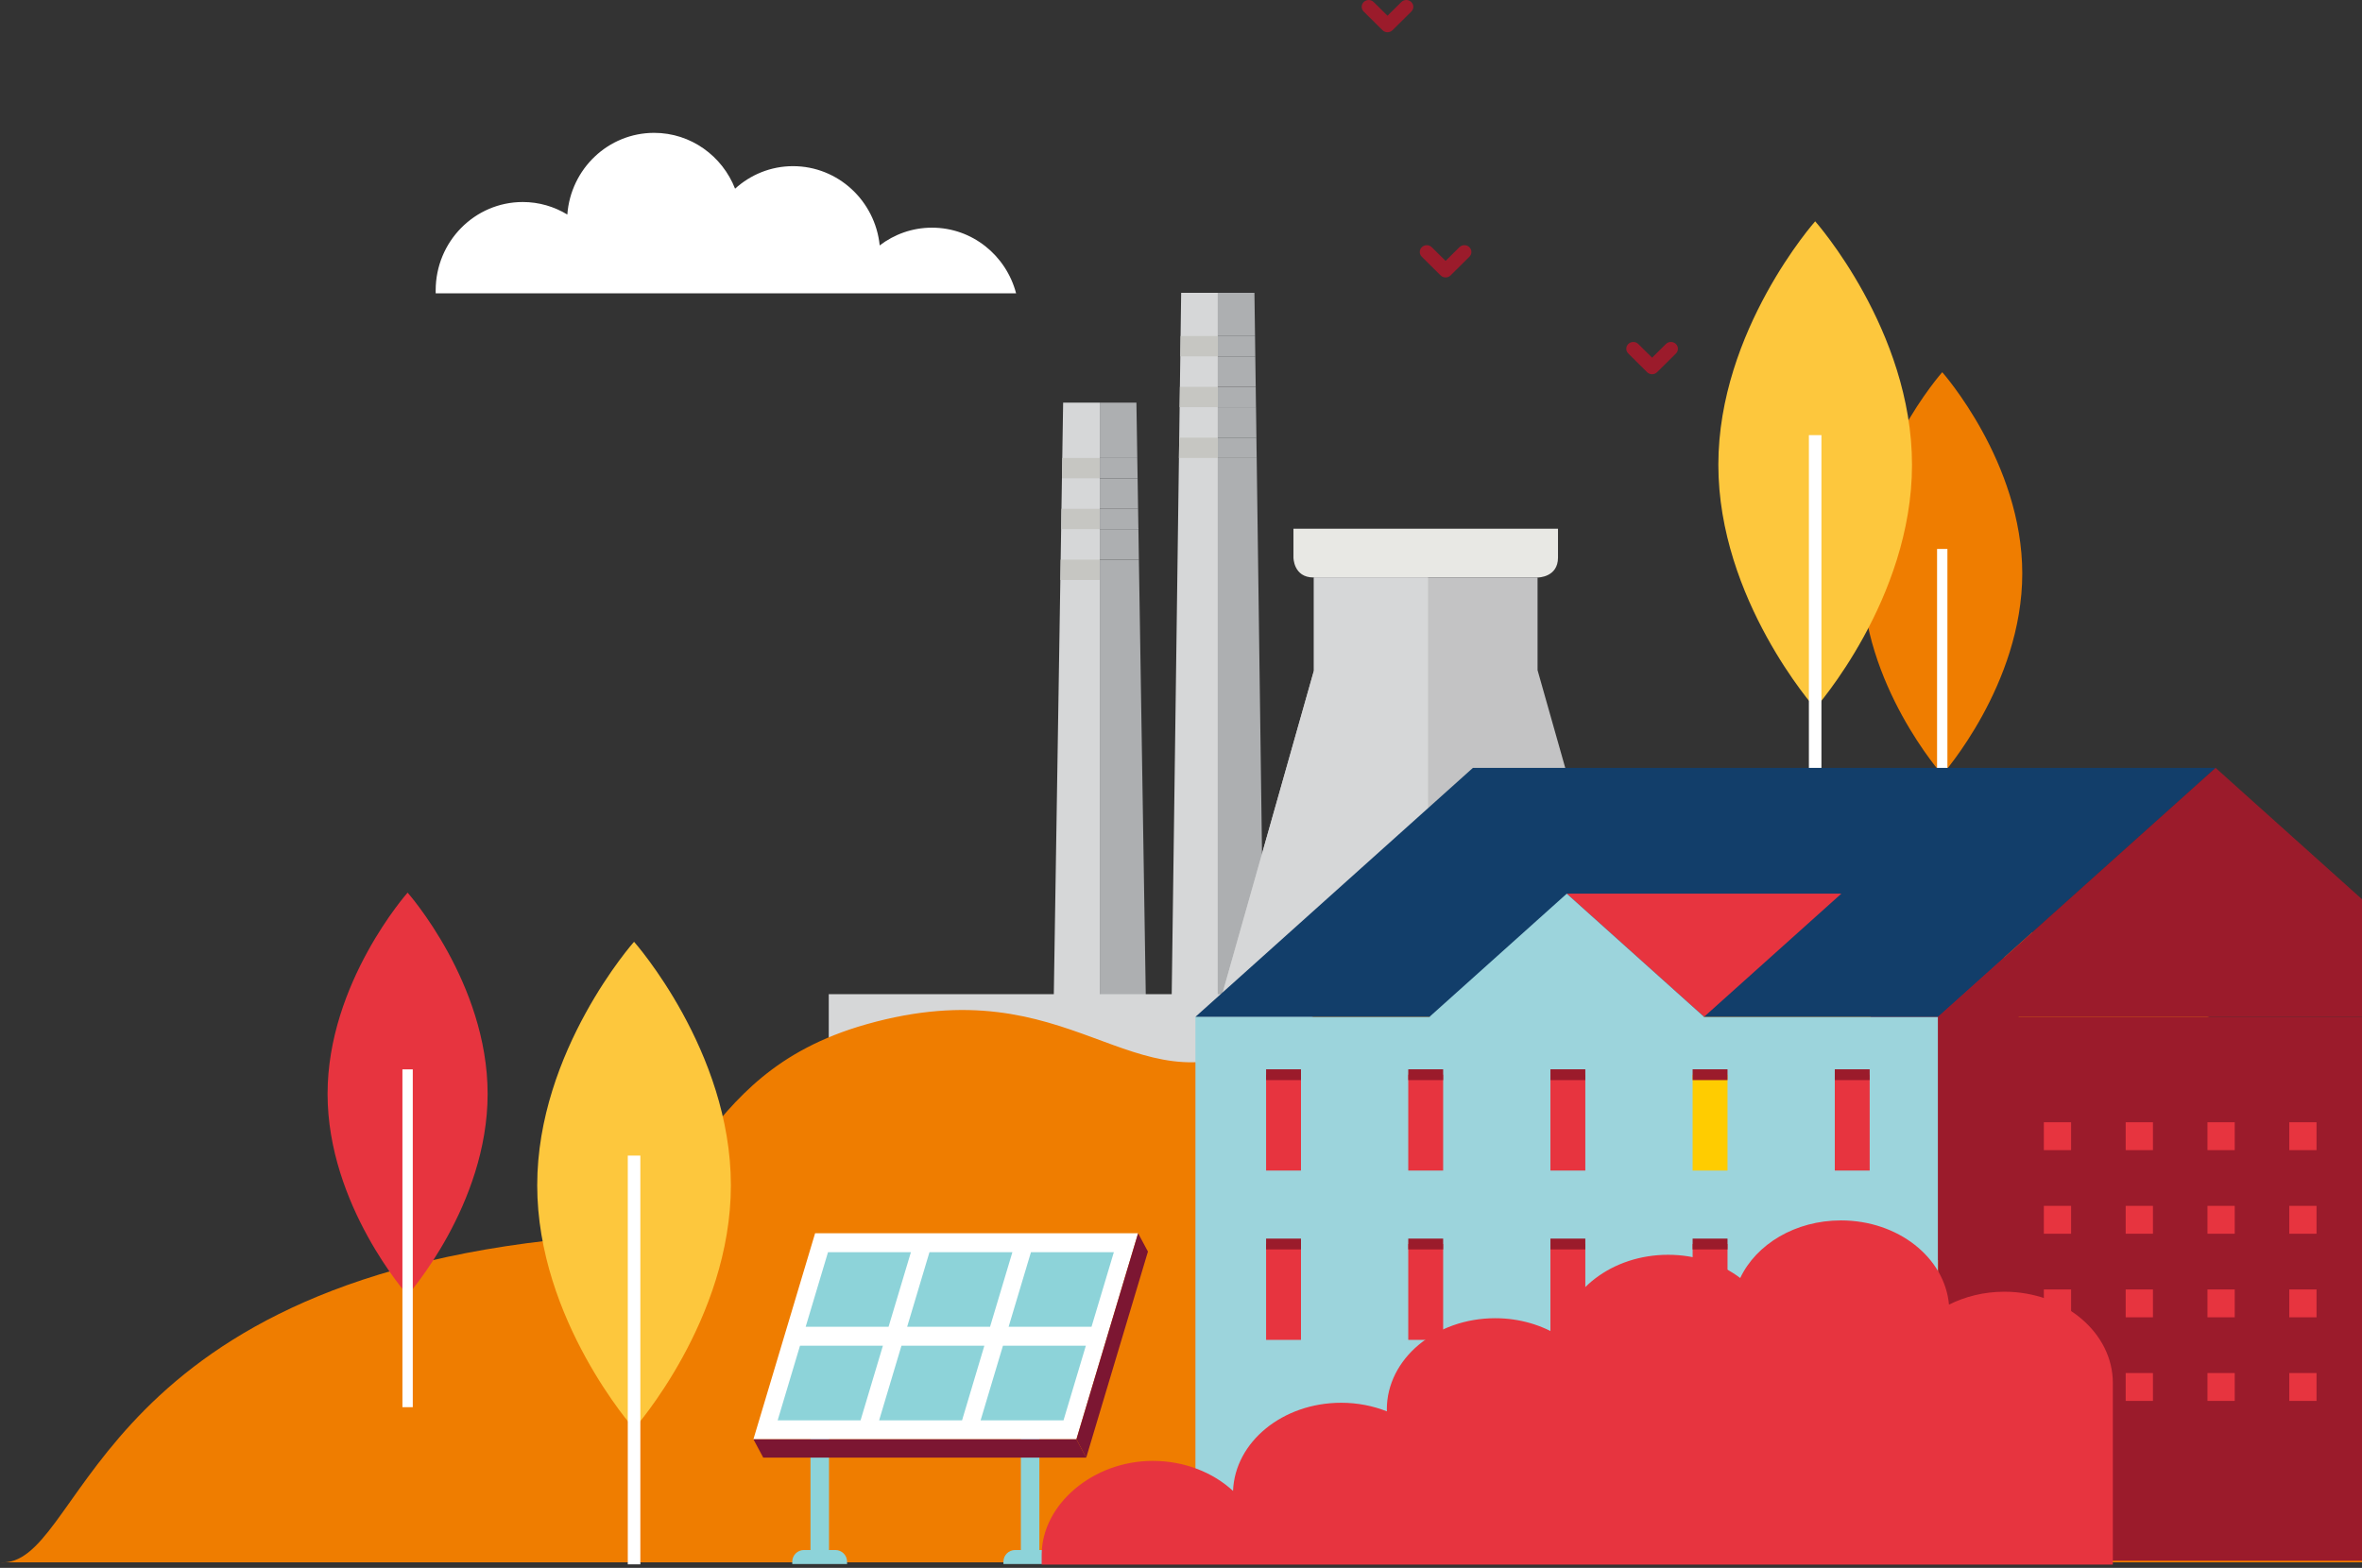 <svg width="366" height="243" viewBox="0 0 366 243" fill="none" xmlns="http://www.w3.org/2000/svg">
<rect x="0" y="0" width="366" height="243" fill="#333333" stroke="none"/>
<path d="M288.557 88.881C288.557 106.109 300.957 120.072 300.957 120.072C300.957 120.072 313.357 106.109 313.357 88.881C313.357 71.654 300.957 57.69 300.957 57.69C300.957 57.69 288.557 71.654 288.557 88.881Z" fill="#EF7D00"/>
<path d="M301.758 85.08H300.155V137.437H301.758V85.08Z" fill="white"/>
<path d="M266.264 72.04C266.264 92.881 281.268 109.779 281.268 109.779C281.268 109.779 296.272 92.881 296.272 72.04C296.272 51.198 281.268 34.301 281.268 34.301C281.268 34.301 266.264 51.198 266.264 72.04Z" fill="#FDC73D"/>
<path d="M282.237 67.441H280.293V130.793H282.237V67.441Z" fill="white"/>
<path d="M164.737 62.401L163.163 162.278H170.411V62.401H164.737Z" fill="#D6D7D8"/>
<path d="M164.604 70.984L164.553 74.136H170.411V70.984H164.604Z" fill="#C6C6C2"/>
<path d="M164.478 78.862L164.467 79.374L164.427 82.014H170.411V78.862H164.478Z" fill="#C6C6C2"/>
<mask id="mask0_78_4051" style="mask-type:luminance" maskUnits="userSpaceOnUse" x="164" y="62" width="7" height="29">
<path d="M164.726 62.944L164.295 90.511H170.411V62.944H164.726Z" fill="white"/>
</mask>
<g mask="url(#mask0_78_4051)">
<path d="M164.355 86.74L164.305 89.892L164.355 86.74Z" fill="#E8E8E4"/>
</g>
<path d="M164.356 86.739L164.305 89.891H170.411V86.739H164.356Z" fill="#C6C6C2"/>
<path d="M176.091 62.401H170.417V154.34H177.543L176.091 62.401ZM170.417 70.984H176.228L176.279 74.136H170.417V70.984ZM170.417 78.862H176.35L176.401 82.014H170.417V78.862ZM170.417 86.739H176.477L176.528 89.891H170.417V86.739Z" fill="#ADAFB1"/>
<path d="M170.417 70.984V74.136H176.274L176.259 73.004L176.223 70.984H170.417Z" fill="#ADAFB1"/>
<path d="M170.417 78.862V82.014H176.401L176.386 81.075L176.35 78.862H170.417Z" fill="#ADAFB1"/>
<path d="M170.417 86.739V89.891H176.523L176.472 86.739H170.417Z" fill="#ADAFB1"/>
<path d="M183.025 45.386L181.451 162.283H188.705V45.386H183.025Z" fill="#D6D7D8"/>
<path d="M182.939 52.081L182.893 55.234H188.705V52.081H182.939Z" fill="#C6C6C2"/>
<path d="M182.832 59.959L182.822 60.67L182.786 63.111H188.705V59.959H182.832Z" fill="#C6C6C2"/>
<mask id="mask1_78_4051" style="mask-type:luminance" maskUnits="userSpaceOnUse" x="182" y="45" width="7" height="27">
<path d="M183.025 45.386L182.674 71.603H188.704V45.386H183.025Z" fill="white"/>
</mask>
<g mask="url(#mask1_78_4051)">
<path d="M182.725 67.837L182.68 70.984L182.725 67.837Z" fill="#E8E8E4"/>
</g>
<path d="M182.726 67.832L182.68 70.984H188.705V67.832H182.726Z" fill="#C6C6C2"/>
<path d="M194.379 45.386H188.704V52.081H194.471L194.379 45.386ZM194.511 55.234H188.704V59.959H194.577L194.511 55.234ZM194.618 63.111H188.704V67.837H194.684L194.724 70.989H188.704V154.339H195.851L194.623 63.111H194.618Z" fill="#ADAFB1"/>
<path d="M194.471 52.081L194.511 55.234L194.471 52.081Z" fill="#C3C3C4"/>
<path d="M188.704 52.081V55.234H194.511L194.471 52.081H188.704Z" fill="#ADAFB1"/>
<path d="M188.704 59.959V63.111H194.618L194.577 59.959H188.704Z" fill="#ADAFB1"/>
<path d="M188.704 67.832V70.984H194.724L194.684 67.832H188.704Z" fill="#ADAFB1"/>
<path d="M247.194 154.086H128.419V210.936H247.194V154.086Z" fill="#D6D7D8"/>
<path d="M200.425 81.943V86.409C200.425 86.409 200.425 89.501 203.521 89.501H238.321C238.321 89.501 241.418 89.501 241.418 86.409V81.943H200.425Z" fill="#E8E8E4"/>
<path d="M264.136 195.236L238.25 103.87V89.501H203.592V103.952L177.725 195.236H213.043H220.921H220.946H226.936H264.136Z" fill="#C3C3C4"/>
<path d="M203.592 89.501V103.952L177.725 195.236H213.043H220.921H220.941H221.281V89.501H203.592Z" fill="#D6D7D8"/>
<path d="M386.221 242.147H0C12.857 243.065 13.238 200.474 84.909 192.281C110.095 189.403 105.699 166.831 134.281 158.745C166.335 149.68 175.117 172.176 195.288 161.892C222.723 147.908 232.829 136.468 279.882 136.468C288.572 136.468 301.165 139.077 315.327 144.645C332.838 151.533 351.396 167.785 367.44 157.38" fill="#EF7D00"/>
<path d="M296.262 131.463L281.197 193.22L322.484 197.713L306.49 131.478C305.175 126.026 297.597 126.016 296.267 131.463" fill="#9B1B2B"/>
<path d="M144.408 35.286C141.367 35.286 138.571 36.316 136.312 38.037C135.611 31.139 129.866 25.753 122.881 25.753C119.43 25.753 116.288 27.078 113.902 29.245C111.922 24.18 107.055 20.591 101.36 20.591C94.248 20.591 88.431 26.174 87.909 33.25C85.888 32.027 83.533 31.311 81.01 31.311C73.554 31.311 67.509 37.443 67.509 45.011V45.463H157.448C155.915 39.605 150.666 35.286 144.413 35.286" fill="white"/>
<path d="M217.136 0.319L214.999 2.436L212.861 0.319C212.445 -0.097 211.755 -0.103 211.326 0.301C210.898 0.705 210.891 1.375 211.308 1.791L214.222 4.68C214.427 4.885 214.707 5 214.999 5C215.291 5 215.571 4.885 215.776 4.68L218.69 1.791C219.113 1.375 219.1 0.705 218.671 0.301C218.243 -0.109 217.553 -0.097 217.136 0.319Z" fill="#9B1B2B"/>
<path d="M258.136 53.319L255.999 55.436L253.861 53.319C253.445 52.903 252.755 52.897 252.326 53.301C251.898 53.705 251.891 54.375 252.308 54.791L255.222 57.68C255.427 57.885 255.707 58 255.999 58C256.291 58 256.571 57.885 256.776 57.68L259.69 54.791C260.113 54.375 260.1 53.705 259.671 53.301C259.243 52.891 258.553 52.903 258.136 53.319Z" fill="#9B1B2B"/>
<path d="M226.136 38.319L223.999 40.436L221.861 38.319C221.439 37.903 220.755 37.897 220.326 38.301C219.898 38.705 219.891 39.375 220.308 39.791L223.222 42.68C223.427 42.885 223.707 43 223.999 43C224.291 43 224.571 42.885 224.776 42.68L227.69 39.791C228.113 39.375 228.1 38.705 227.671 38.301C227.243 37.891 226.553 37.903 226.136 38.319Z" fill="#9B1B2B"/>
<path d="M221.784 164.918H216.439V174.181H191.065L190.177 206.925H207.521L221.784 164.918Z" fill="#C6C6C2"/>
<path d="M216.439 164.918H191.314L191.309 165.11H209.201V174.181H191.065H216.439V164.918Z" fill="#78C0D5"/>
<path d="M209.201 165.11H191.309L191.065 174.181H209.201V165.11Z" fill="#1DA5D0"/>
<path d="M192.354 164.912H188.045V206.925H192.354V164.912Z" fill="#E8E8E4"/>
<path d="M289.323 223.082H276.44V224.858H289.323V223.082Z" fill="#9B1B2B"/>
<path d="M300.312 157.598H185.238V241.893H300.312V157.598Z" fill="#9CD4DC"/>
<path d="M386.307 157.598H300.312V241.893H386.307V157.598Z" fill="#9B1B2B"/>
<path d="M185.238 157.598H300.312L343.309 119.012H228.235L185.238 157.598Z" fill="#123E6A"/>
<path d="M300.312 157.598H386.312L343.314 119.012L300.312 157.598Z" fill="#9B1B2B"/>
<path d="M264.05 157.598L285.323 138.508H242.777L264.05 157.598Z" fill="#E7343F"/>
<path d="M221.504 157.598L244.818 169.684L264.05 157.598L242.777 138.508L221.504 157.598Z" fill="#9CD4DC"/>
<path d="M320.925 173.937H316.702V178.257H320.925V173.937Z" fill="#E7343F"/>
<path d="M320.925 186.896H316.702V191.216H320.925V186.896Z" fill="#E7343F"/>
<path d="M320.925 199.85H316.702V204.169H320.925V199.85Z" fill="#E7343F"/>
<path d="M320.925 212.808H316.702V217.128H320.925V212.808Z" fill="#E7343F"/>
<path d="M333.605 173.937H329.382V178.257H333.605V173.937Z" fill="#E7343F"/>
<path d="M333.605 186.896H329.382V191.215H333.605V186.896Z" fill="#E7343F"/>
<path d="M333.605 199.85H329.382V204.169H333.605V199.85Z" fill="#E7343F"/>
<path d="M333.605 212.808H329.382V217.128H333.605V212.808Z" fill="#E7343F"/>
<path d="M346.279 173.937H342.056V178.257H346.279V173.937Z" fill="#E7343F"/>
<path d="M346.279 186.896H342.056V191.216H346.279V186.896Z" fill="#E7343F"/>
<path d="M346.279 199.85H342.056V204.169H346.279V199.85Z" fill="#E7343F"/>
<path d="M346.279 212.808H342.056V217.128H346.279V212.808Z" fill="#E7343F"/>
<path d="M358.953 173.937H354.73V178.257H358.953V173.937Z" fill="#E7343F"/>
<path d="M358.953 186.896H354.73V191.216H358.953V186.896Z" fill="#E7343F"/>
<path d="M358.953 199.85H354.73V204.169H358.953V199.85Z" fill="#E7343F"/>
<path d="M358.953 212.808H354.73V217.128H358.953V212.808Z" fill="#E7343F"/>
<path d="M201.592 166.567H196.186V181.424H201.592V166.567Z" fill="#E7343F"/>
<path d="M223.621 166.567H218.215V181.424H223.621V166.567Z" fill="#E7343F"/>
<path d="M245.65 166.567H240.245V181.424H245.65V166.567Z" fill="#E7343F"/>
<path d="M267.685 166.567H262.279V181.424H267.685V166.567Z" fill="#FFCC00"/>
<path d="M289.713 166.567H284.308V181.424H289.713V166.567Z" fill="#E7343F"/>
<path d="M201.592 192.809H196.186V207.666H201.592V192.809Z" fill="#E7343F"/>
<path d="M223.621 192.809H218.215V207.666H223.621V192.809Z" fill="#E7343F"/>
<path d="M245.65 192.809H240.245V207.666H245.65V192.809Z" fill="#E7343F"/>
<path d="M267.685 192.809H262.279V207.666H267.685V192.809Z" fill="#E7343F"/>
<path d="M289.713 192.809H284.308V207.666H289.713V192.809Z" fill="#E7343F"/>
<path d="M201.592 165.73H196.186V167.405H201.592V165.73Z" fill="#9B1B2B"/>
<path d="M223.621 165.73H218.215V167.405H223.621V165.73Z" fill="#9B1B2B"/>
<path d="M245.65 165.73H240.245V167.405H245.65V165.73Z" fill="#9B1B2B"/>
<path d="M267.685 165.73H262.279V167.405H267.685V165.73Z" fill="#9B1B2B"/>
<path d="M289.713 165.73H284.308V167.405H289.713V165.73Z" fill="#9B1B2B"/>
<path d="M201.592 191.972H196.186V193.647H201.592V191.972Z" fill="#9B1B2B"/>
<path d="M223.621 191.972H218.215V193.647H223.621V191.972Z" fill="#9B1B2B"/>
<path d="M245.65 191.972H240.245V193.647H245.65V191.972Z" fill="#9B1B2B"/>
<path d="M267.685 191.972H262.279V193.647H267.685V191.972Z" fill="#9B1B2B"/>
<path d="M289.713 191.972H284.308V193.647H289.713V191.972Z" fill="#9B1B2B"/>
<path d="M50.758 169.542C50.758 186.77 63.159 200.733 63.159 200.733C63.159 200.733 75.559 186.77 75.559 169.542C75.559 152.315 63.159 138.351 63.159 138.351C63.159 138.351 50.758 152.315 50.758 169.542Z" fill="#E7343F"/>
<path d="M63.961 165.74H62.357V218.098H63.961V165.74Z" fill="white"/>
<path d="M83.244 183.704C83.244 204.545 98.248 221.443 98.248 221.443C98.248 221.443 113.252 204.545 113.252 183.704C113.252 162.862 98.248 145.965 98.248 145.965C98.248 145.965 83.244 162.862 83.244 183.704Z" fill="#FDC73D"/>
<path d="M99.223 179.105H97.279V242.457H99.223V179.105Z" fill="white"/>
<path d="M129.449 240.239H124.572C123.576 240.239 122.764 241.046 122.764 242.047V242.406H131.257V242.047C131.257 241.051 130.45 240.239 129.449 240.239Z" fill="#8DD3D9"/>
<path d="M162.17 240.239H157.293C156.297 240.239 155.485 241.046 155.485 242.047V242.406H163.978V242.047C163.978 241.051 163.17 240.239 162.17 240.239Z" fill="#8DD3D9"/>
<path d="M128.458 220.33H125.587V241.504H128.458V220.33Z" fill="#8DD3D9"/>
<path d="M161.056 220.33H158.185V241.504H161.056V220.33Z" fill="#8DD3D9"/>
<path d="M116.744 223.073H166.792L176.352 191.14H126.304L116.744 223.073Z" fill="white"/>
<path d="M124.841 205.638H137.687L141.148 194.081H128.302L124.841 205.638Z" fill="#8DD3D9"/>
<path d="M120.502 220.137H133.348L136.808 208.575H123.962L120.502 220.137Z" fill="#8DD3D9"/>
<path d="M140.566 205.638H153.412L156.873 194.081H144.022L140.566 205.638Z" fill="#8DD3D9"/>
<path d="M136.223 220.137H149.074L152.529 208.575H139.683L136.223 220.137Z" fill="#8DD3D9"/>
<path d="M156.288 205.638H169.134L172.594 194.081H159.748L156.288 205.638Z" fill="#8DD3D9"/>
<path d="M151.949 220.137H164.795L168.256 208.575H155.41L151.949 220.137Z" fill="#8DD3D9"/>
<path d="M116.744 223.073L118.265 225.911H168.317L166.792 223.073H116.744Z" fill="#7C1632"/>
<path d="M166.792 223.073L168.317 225.91L177.877 193.982L176.352 191.14L166.792 223.073Z" fill="#7C1632"/>
<path d="M161.412 241C161.412 233.197 169.344 226.422 178.615 226.422C183.555 226.422 187.988 228.228 191.064 231.08C191.352 223.494 198.742 217.413 207.835 217.413C210.369 217.413 212.758 217.901 214.911 218.745C214.911 218.64 214.894 218.543 214.894 218.438C214.894 210.635 222.419 204.31 231.69 204.31C235.478 204.31 238.953 205.377 241.766 207.149C242.639 200.036 249.783 194.478 258.478 194.478C262.774 194.478 266.681 195.845 269.656 198.076C272.122 192.853 278.172 189.151 285.265 189.151C294.113 189.151 301.35 194.911 302.002 202.205C304.519 200.942 307.443 200.203 310.587 200.203C319.875 200.217 327.392 206.542 327.392 214.345V242.5H161.412V241.5V241Z" fill="#E7343F"/>
</svg>
